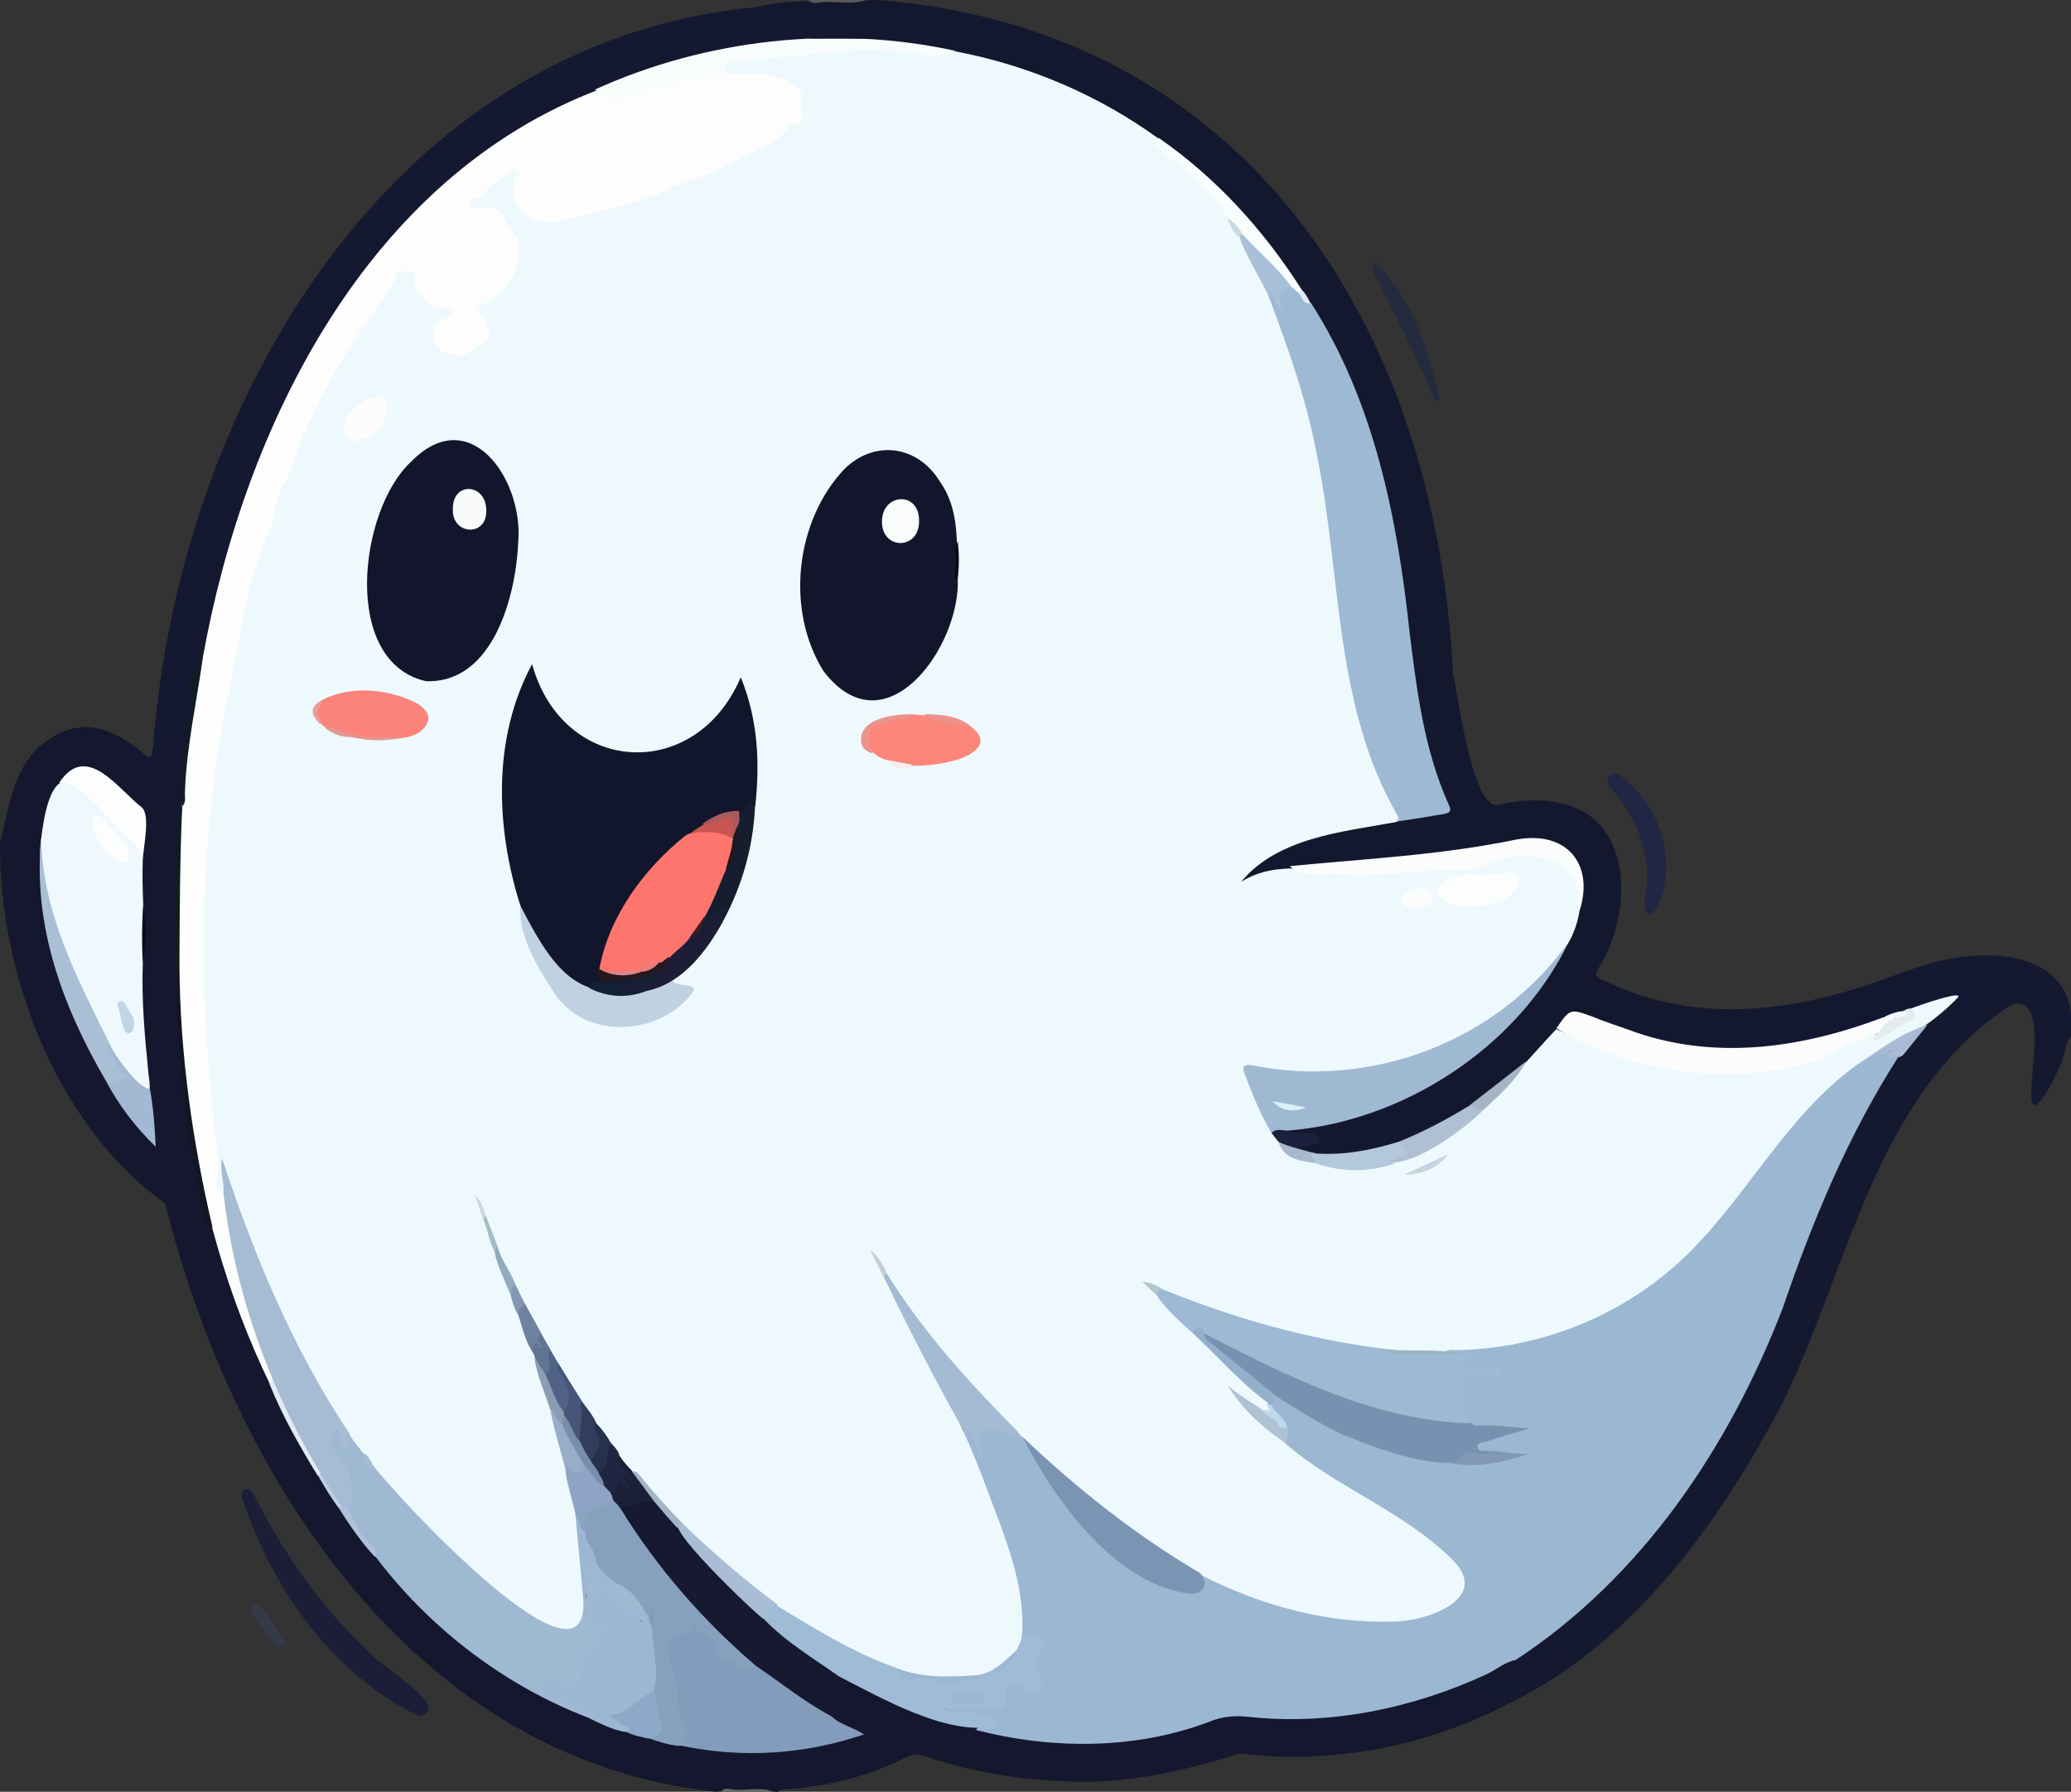 <?xml version="1.0" encoding="utf-8"?>
<!-- Generator: Adobe Illustrator 27.9.0, SVG Export Plug-In . SVG Version: 6.00 Build 0)  -->
<svg version="1.1" baseProfile="tiny" id="Layer_1" xmlns="http://www.w3.org/2000/svg" xmlns:xlink="http://www.w3.org/1999/xlink"
	 x="0px" y="0px" viewBox="0 0 899.1 777.8" overflow="visible" xml:space="preserve">
<rect x="0" y="0" width="899.1" height="777.8" fill="#333333" stroke="none"/>
<g>
	<path fill="#14172E" d="M310.9,777.8C179.2,764,101.1,640.1,71.7,522.4C24.7,489-0.6,422.3,0,365.9c4.2-16.6,6-35.8,22.2-45.5
		c16.2-10.8,31.7-1.4,44.5,10.6c-2.3-9.1,5.9-3.4,6.2-10.7c0.1-3.9,4.8-3.2,4.2,0.4c-0.2,2.6,0.4,4.5,3.2,5.1
		c-0.8,34.9-4.3,69.7-2.9,104.7c1.3,30.3,5.4,60.5,10.8,90.5c2,9.4,8.7,17,9.9,26.8c14.1,45.8,35.1,90.3,65.6,127.5
		c47.9,60.5,130.4,100.5,207.4,77.5c-3.6-3-8-3.4-10.3-6.8c-1.1-4,6.4-7.3-1.9-11.3c-3.4-1.6-2.2-5.9,1.8-4.2c5.6,1.3,0-3,3.8-3.2
		c47.9,24.6,104.3,37.9,156.7,19.9c8.1-2.8,15.7-3.8,24.3-3.1c29.3,2.2,57.8-1.9,85.2-12.7c2.2-1,10.8-4.9,8.8,0.2
		c-0.8,1.1-2.6,0.3-3.3,1.7c6.4-1.7,14.3,2.2,15.8,7.7c-34.9,17.7-75.1,24.9-113.9,20.2c-26.6,8.4-53.4,14.2-81.6,11.7
		c-19-1-37.5-4.6-55.5-10.7c-2.5-0.9-4.7-0.8-7.2,0.4c-16.7,8.7-34.7,12.9-53.4,14.2c-0.9,0.1-2.1-0.3-2.5,1.1
		C328.9,777,320,777,310.9,777.8z"/>
	<path fill="#14182E" d="M328,3.1c17.4-4.2,35.2-2,53-3.1C540.5,12.6,623,141.1,630.8,291.9c1.9,9,8.7,61.2,19.9,57.4
		c8.5-1.9,17.2-2.7,25.7-0.9c33.2,6,32.6,48.4,17.5,72c-1.4,2.4-1.4,3.5,1.4,4.7c43.2,21.6,88.9,13.4,132.2-3.6
		c0.2,0.2,0.4,0.3,0.6,0.5c3.3,11.9-11.7,2.5-25.8,13c-4.3,2.7-9.7,3.2-14.8,4c-1.4,0.2-2.8-0.3-2.5,2.4c0.2,2.8-2.6,2.7-4.5,2.4
		c-14.4-1.8-28.9-0.1-43.3-0.1c-6.3,0.8-12.6,3-19.1,0.8c-3.8-1.3-7.6-2.9-9.2,2.9c-6.8,1.1-13.8-3.8-20.3-5.6
		c-6.3-2.2-6.2-2.3-10.1,2.9c-22.8,28.4-76.9,68.5-114.6,54.5c0.7-4.7,5.1-2.7,7.6-4.3c-3.3-4.3-10.3,0.9-12.8-4
		c49.3-7.5,98.8-35.8,121.4-82.3c6.5-13,11.4-37.2-7.2-42.3c-22.9-3.2-45.6,6.9-68.6,7.4c-20.4,2.5-42.2-0.3-61.2,8.8
		c-3.9,2.5-6.4-1.4-2.9-4.2c17.7-15.8,43-19.4,65.7-23c4.6-1.8,24.8-0.3,20.6-8c-10.9-25.7-13.6-53.1-16.9-80.3
		C600,136.6,514.1,25.7,377.7,18c-8.8-1-17.7-1-26.5,0c-3.3,0-10.5,1.9-11-1.7c0.1-1.4,2.1-1.2,3.4-1.6c4-1.2,8.1-1.5,12.3-1.1
		c6.1,0.5,12-2.3,18.2-1c7.4,2.5,15.4-2.5,22.3,2.2c5.5,3.5,12.5,1.2,18.6,1.4c1.5,0.6,5.6-0.9,3.2-2.6c-1.5-0.6-3.2-2.2-4.6-0.9
		c-4.6,4.4-9.5,2.7-14.4,1c-4.6-1.6-4.7-2.8-0.1-7c-5.8,4.1-24.2,3.4-31.7,2.5c-1.6-0.3-3.8-0.2-3.5-2.5c1-3.3,8.2-1.1,11.1-1.7
		c-7.1-0.5-14.2-0.5-21.2-0.1C345.4,5.7,334.5,10.6,328,3.1z"/>
	<path fill="#15192F" d="M651.9,741c-2.7-2.9-4.9-6.4-10-5.3c-2.7,0.6-3.9-4.3-7.8-1.3c1.7-3.1,5.3-2,5.6-5c1.7-3.1,5.6-3.7,8.8-3.2
		c5.5,2,5.7-2.9,8.6-6.2c62.1-41.5,101.8-107.4,124.8-177.5c12.3-35.5,28.6-70.6,54.4-98.3c4.2-3,7.7-10.3,13-10.6
		c3.7,4.4,3.7,4.4,8.6,0.1c3.2-2.5,4.2-3.9,1.7-7.8c-3.1-7.8,9.7-4.8,14-5.3c0-1.6-1.7-1.6-2.1-1.4c-3.9,1.6-8.2-0.3-12,1.3
		c-0.9,0.4-2,0.7-2.9,0.4c-9.8-4.1-19.8,5.8-28.8,0.7c26.8-11.1,76-13.2,71.2,28.2c-2.4,3.6-2.6,7.9-4.2,11.8
		c-0.8,2.5-12.1,26.6-12.9,14.9c-1.1-9,7.7-46-9.1-40.1c-58.8,38.8-69.8,113.3-98.9,172.5C745.9,662.3,707.8,715.1,651.9,741z"/>
	<path fill="#5A5A5A" d="M375.9,0c-6,2.2-12.3,0.5-18.5,0.9c-2.1,0.1-4.6,1.2-6.5-0.9C359.3,0,367.6,0,375.9,0z"/>
	<path fill="#676767" d="M312.9,777.8c1.7-2.2,4.1-1.1,6-0.9c5.7,0.4,11.4-1.3,17,0.9C328.3,777.8,320.6,777.8,312.9,777.8z"/>
	<path fill="#212644" d="M713.9,390.5c4-17.6-2.8-35.6-14.9-48.7c-3.3-4,1.3-8.2,5-4.7C741,367.2,713.4,414.1,713.9,390.5z"/>
	<path fill="#252B3F" d="M597.2,114.2c12.9,11.2,21.8,33.5,25.7,50.4c-0.3,2.5,3.7,8.2,1.1,9.2c-1.5,0.5-1.7-1.5-2-2.3
		c-7.6-17.8-16.6-34.9-25.2-52.2C595.9,117.5,595.6,115.8,597.2,114.2z"/>
	<path fill="#141830" d="M328,3.1c15.4,7,18.6-1.4,28.8,0.8c6.7-2.5,13.6,1.9,20.3-0.5c1-0.3,2.2-0.6,2.5,0.7
		c1,3.6-12.1,1.1-14.9,2.6c12.9,3,25.7,1.3,38.8-0.9c0,4.3-6.9,0.3-6.7,4.9c0.1,2.1,4.4,3,6.6,2.9c3-0.1,7.4,3.2,9.2-3.3
		c0.7-2.4,4.3,3,7.4,1.8c0.1,1.3,2.1,2.4,0.9,3.8c-0.7,0.9-2,1.9-2.9,1.8c-7-0.9-14.6,2.4-20.9-1.2c-3.6-2-6.9-3.1-10.4-2.4
		c-6.7,1.5-13.1-0.6-19.6-0.9c-3.2-0.1-5.9,2.5-9.4,1.8c-5.6-1.2-11.1,0.4-17.8,1.6c2,0.3,2.8,0.4,3.5,0.5
		C251.4,29.3,176.5,75.4,132,159.5c-20.7,37.1-32.6,77.1-40.9,118.4c-0.5,2.5,0.4,5.9-3.1,7.2c-0.3-0.2-0.4-1.3-0.7-0.6
		c0.7,5.6-4.5,9.8-3.7,15.1c1.4,5.5,0.6,11-1.2,16.2c-1.2,3.4,1.3,7.5-2.4,10.2c-6.1,0.4-3-4.9-4.5-7.3c-2,0.1-1.5,1.6-1.4,2.6
		c0.2,3.1-0.4,4.7-4.2,4.9c-5.6,0.3-1.3,4.5-2.2,7.2c-2-3.2-6.2-3.9-7.5-7.6c5.5,3.9,5.5,3.9,6.3-2.3C77.9,176.3,168.5,18.5,328,3.1
		z"/>
	<path fill="#1C1E37" d="M181.8,745c-36.7-18.2-61.6-52.3-75.3-90.7c-0.8-2.5-3-6.6-0.2-7.7c2.9-1.1,4.3,3.1,5.6,5.6
		c12.5,23.8,27.8,45.6,47.4,64.1C162.6,721.5,198,742,181.8,745z"/>
	<path fill="#343A49" d="M110.5,695.9c6.3,2.5,8,10.5,12.2,15.5c3.4,4.2-3.3,3.8-4.9,1.1C116.1,709.8,105.4,697.5,110.5,695.9z"/>
	<path fill="#9CB7D2" d="M645.8,726.6c-32.5,15.1-68.8,22.6-104.5,18.6c-5.5-0.5-10.6-0.1-16,2.1c-32.3,12.3-68.4,12.2-101.6,3.7
		c1.4-2.5,4.3-2,6.7-3.1c-5.7-3.3-11.6-2.8-17.6-3.3c-11.2-5.5,13.5-4,16-4.1c5.9-0.1,6-0.2,6.8-6c0.5-5.9,5.6-5.8,9.4-2.6
		c3.2,2.7,7.9-1.8,5-4.9c-3-3.5-2.6-6.7,0-10.3c2.2-3.1,1.4-4.6-2.5-5.4c-3.2,0.1-5.3-2.1-4.9-5.4c0.2-18.1-6.4-34.5-12.3-51.1
		c-3.3-11-9.4-21.1-12.5-32c1.6-8.8,8,6.5,8.1,9.4c-0.3-3.9-3.8-7.7,0.4-11.5c1.7-1.6,2.9-2.2,5.1-1.5c3.5,1,6.8,2.7,10.6,2.2
		c1.3,0.2,2.1,1.1,2.8,2.2c9.8,19.4,22.5,36.6,38.9,50.9c9.7,7.8,21.6,17.8,34.8,15.9c5.2-1.1,1-5.4,2.5-7.7
		c26.5,10,52.5,22.2,81.9,20c54.5-5.1,26.9-29.9-3.4-46.7c-13.8-9-29.1-16.7-41.3-27.7c-1.9-2.5,0.7-5.3-0.6-7.9
		c-0.9-4.1-5.5-5.8-6.3-10c0.5-2-1.2-5.6,3.3-5c30.5,20.9,70.1,35.8,107,26.3c-26.8,3-29.2-7.4-0.9-11c-2.2,0.2-25.7,1.1-21.7-3.2
		c-3.5-1-4.6-3.5-4.6-6.8c-0.2-12.5-0.8-14.8,12.3-14.1c0.5,0,1,0,1.7-0.8c-4.4-1.5-11.9,2.1-13.4-3.6c-0.1-4.5,6.3-3.3,9.2-3.7
		c-5.4,0-11.4,0.7-16.8-0.8c-1.4-3.5,1.7-2.8,3.1-2.8c56,0.9,102.9-34.1,132.8-79.3c12.9-15.3,36.6-49.5,57.4-49.3
		c-1,3.4,2.5,1.5,3.2,2.9c-21.7,33.9-37,70.8-50,108.8c-23.5,60.7-61.2,116.8-116.2,152.8C653.9,722.9,650.6,726.3,645.8,726.6z"/>
	<path fill="#FDFDFD" d="M88.1,285.2c18.1-100.7,71.6-208.4,172.1-246.4c6.3,5.1,12.2,1.7,18.1-0.7c5.5-2.2,11.5-3.3,17.2-4.5
		c16.2-3.4,35.7-6.5,50.5,2.4c4.9,2.8,2.9,9.6,3.2,14.3c-0.1,2.6-1.1,4.5-3.8,5.1c-13,10-27.5,17.1-42.8,23
		c-14.4,5.9-28.5,13-44.1,15c-16.8,5.8-39.7,8.3-36.6-16.9c-5.8,2.7-9.6,7.7-14.4,11.6c5.4,1.6,13.3,0.3,14.1,8.1
		c0.1,0.8,0.4,1.7,1,2.3c9.4,10.6,2.2,27.7-9.4,33.2c-9,3,5.4,12.2-2.1,18.1c-11.9,13.6-36.6-0.9-17.5-13.8c-7.7-2.1-14-5.6-15-14.6
		c-0.1-1.1-0.6-1.9-1.8-1.9c-1.4,0-2.6,0.6-3.3,1.9c-13.7,21.9-30,42.6-39.5,66.8c-16,35.1-26,73-32.7,110.9
		c-12.3,65.5-15.7,133.1-5.4,199.1c1.8,6.5-1.8,13.5,1.9,19.5c5.7,26.6,9.9,53.6,20.6,79c0.5,1.5,1.1,4.1-1.2,4.2
		C79.6,523.2,71.5,435,79.1,349.9l-0.1,0.1c0.6-9.5,0.6-19.1,2.5-28.5C84.3,309.6,83.1,296.4,88.1,285.2z"/>
	<path fill="#A0B9D2" d="M255.8,745.8c-44.2-16.8-82.4-49.6-106.2-90.1c-0.5-0.7-0.3-1.6,0.1-2.4c5.1-7.9-0.6-17.5-6-23.6
		c-4.4-5.9,3.8-16.9,6.2-4.7c0.4-1,0.4-2.1,1.5-2.6c3.6,1.5,4.9,5,6.8,7.9c0.3,2.6,0,5.6,4.1,5.1c24.4,25.3,46.9,54.1,79.7,69.2
		c14.7,4.9,6.3-10.5,11.4-14.3c2.3,3.2,0,8.4,1.2,10.1c-0.4-2.2-0.3-5.1,0-7.4c0.3-1.8-2.1-4.1,1.1-5.4c0.8-0.3-0.5-0.8-0.8-1.3
		c-0.8-1.1-1.2-2.4-1.3-3.7c-0.1-1.9-1.7-5,1.4-5.3c3.2-0.3,1.2,3.8,2.5,5.6c0.7,1,1.9,1.3,3.1,3.1c-1.1-2-2.6-2.1-3.1-3.2
		c-0.6-2-1.1-3.9,0.8-5.5c7.4,7.5,19.2,11.5,22.4,22.2c0.1,2.8,0.8,6.4-3.8,2.9c-3.4-0.6-7.4,0.4-8.8-3.9
		c-3.9-9.6-10.1-4.9-10.4,3.7c2.9-1.7,8.6,2,6.5,4.7c-3.8,1.5-2.6,4.9-3.4,7.5c-3.4,6.5-6.1,0.6-8.2,14.3
		c-1.4,10.6-11.6-1.4-13.9,3.5c-0.7,2.3,3.5,3.6,5.6,3.8c5.4,0.5,8.5,6,13.9,6C260.9,743.1,258.3,747.7,255.8,745.8z"/>
	<path fill="#EFF9FD" d="M17.9,363.8c0.9-6.8,3.6-29.8,14.2-23.7c8.5,5.7,15.8,12.7,22.1,20.6c6.4,3.6,8,9.4,7.7,16.2
		c-0.3,13.7,1.5,27.3,0.1,41c-0.6,15.9,0.8,31.7,2.4,47.5c0.1,2.4,2.3,11.9-2.3,7.6C41.9,457.3,13.6,389.3,17.9,363.8z"/>
	<path fill="#849CBB" d="M360.9,745c3.8,3.7,9.3,4.7,14.2,7.9c-25.6,8.7-52.3,10.4-78.5,5.1c-0.1-0.5,1.1-0.5,0.6-0.9
		c-0.8-0.6-1.6-1.2-1.7-2.3c-0.8-12.7-3.8-24.9-7.1-37.1c-1.2-4.5,0.3-8.3,4.8-9.3c4.1-1,8.3-3.8,12.8-0.5c2.6,1.9,5.4,3.3,5.8,6.9
		c0.1,0.8,0.1,2.2,0.7,2.3c5.5,0.7,8.9,7.2,15.2,5.3c1.8-0.1,3.2,0.8,4.5,1.9C341,732.2,352.4,737,360.9,745z"/>
	<path fill="#161930" d="M360.9,745c-11.7-6.2-22-14.6-32.9-22c-7.2,0.7-67.4-66.8-57.2-70.4c16.7-3.1,13-2.2,23.8,10
		c19.1,23.4,40.7,45,66.3,61.4c1.4,1,3.4,1.5,3.4,3.8c-1.6,2.5,2.1,1.7,1.9,3.8c-2.7,2-5.6-0.5-8.5-0.1c0.4,1.6,1.9,2.2,2.7,3.4
		c1.1,1.5,5.5-0.7,3.9,4.1C363.5,741.3,362.9,743.4,360.9,745z"/>
	<path fill="#87A0BE" d="M269.5,655c15.7,25.5,35.7,48.5,58.4,67.9c-5.9,5.4-8.2-4.1-13.5-3.2c-3.3,0.9-4.5-1.9-4.1-4
		c0.8-4-2.2-4.6-4.2-6.4c-1.2-1-4.1,0.9-3.9-2.4c0-0.3-1-0.5-1.1,0.1c-2.1,5.1-13.9-2.8-10.8,11.7c1.1,5.9,3.9,11.5,3.9,17.7
		c0,4.8,0.9,9.7,3.7,13.9c0.7,1.1,0.6,2-0.1,2.7c-2.8,2.5-0.5,3.4,2,4.5c-6,1.2-11.4-0.7-17-2.5c7-5.5-0.7-14.3-0.1-21.7
		c2.8-11.7-2.8-23.4,0.5-34.9c-0.7,0.9-0.5,2.3-1,3.4c-2,0.7-1.4-1.5-2.2-2c-3-5.6-6.6-10.2-12.9-12.8c-6.9-4.4-11.9-13.7-14.3-21.6
		c-1.1-11,4.8-11.1,13.1-14.8C268.8,650.6,269.1,652.8,269.5,655z"/>
	<path fill="#9FBBD5" d="M364.2,727.7c-11.1-7.9-23-14.9-32.5-24.8c0.9-12,11.8-4.6,17.1-0.3c11.6,7.3,23.7,13.6,36.6,18.3
		c8.6,5.6,5.4,7,17.4,6.6c1.6,0.1,3.3-0.1,4.9,0.5c2,0.3,1.4,2.9-0.7,2.1c0.5,0.5,1.3,0.6,1.7,0.4c1.9-2.4,19.1-1.8,16-4
		c1.1-2.4,3.3-2.5,5.4-2.6c13.3,0.1,7.7-14.9,15.6-14.1c6.9-1.2,9.6,4,4.4,9c-5.3,5.2,7.2,8.8,0.8,14.2c-5.3,5.6-7.5-4-12.7-1.9
		c-2,0.6-1.3,2.4-1.4,3.8c-0.3,6.8-0.3,6.9-7.2,6.9c-6.3,0-12.5,0-20,0c4.3,2.9,8.1,1.5,11.3,1.7c3.9,0.3,7,2.9,10.9,2.5
		c2.4,0.6,0.8,3.4-1,3.6C410,752.9,382.8,737.2,364.2,727.7z"/>
	<path fill="#9CB7D2" d="M279.9,699.8c1.9,1.6,3.5,3.4,3,6c0.4,9.4,3.4,18.5,1,28c-4.4,5.4-10.2,8.8-16.4,11.8
		c1.5,1.8,9.9,3.9,4.4,6.3c-5.8-0.8-10.9-3.6-16.1-6c1.3-0.2,2.7-0.4,2.7-2.5c-4.7,1.4-6.8-3.1-10.3-4.2c-3.2-1.9-13.5-2.8-11.8-7.8
		c0.9-2.3,3.3-1.7,5.3-1.2c9.7,2.5,9.9,2.5,11.1-7.3c0.1-7.8,6.1-2.8,7.2-9.5c0.6-2.2-2.6-6.8,3.4-6.3c1.6-1.9-2.7-5.1-4.9-3.8
		c-0.8,0.4-0.9,1.8-2.3,1.7c0.6-7.5-0.1-8.4,5.7-13.4c1.9,2.5,6.7,1.3,7,5.9c0.2,3.7,2.7,4.8,5.9,3.8c2.4-0.8,4.6-2.2,3.3,2.6
		C280.5,702.5,279.7,701,279.9,699.8z"/>
	<path fill="#A8BFD5" d="M17.9,363.8c0.5,32.8,16,61.6,30.1,90.1c-0.2,4.5,3.8,6.8,5.5,10.3c0.7,1.5,3.9,2,2.4,4.4
		c-2.1,2.8-8.2,3.4-10.1,0.3C27.1,436.8,14.1,401.5,17.9,363.8z"/>
	<path fill="#FCFDFD" d="M61.9,376.9c-2.4-4.5,0.8-8.5-5.6-12.6c-8.5-6.5-19-24.4-30.6-24.5c11.9-18,25.5,2.7,36.1,10.9
		C65.7,355.3,61.4,370.2,61.9,376.9z"/>
	<path fill="#A3B8D2" d="M45.8,468.9c3.6,3.8,6.4-1.2,10.2-1.3c-4.7-1.8-5.2-6.5-7.8-9.9c-0.9-1.2-2-2.4-0.3-3.8
		c2.3,4.8,12.3,18.7,17.2,18.8c1.5,8.3,2.1,16.5,2.5,25.1C58.8,489.3,51.5,479.7,45.8,468.9z"/>
	<path fill="#8EA9C7" d="M271.9,751.8c1-0.6,2.2-1,0.2-2.1c-2.7-1.4-5.1-3.3-8.1-5.2c9.2-0.2,13-7.6,20-10.7c1,4.9,1.8,9.9,3.1,14.7
		c1.1,4.2-2.2,4.8-4.3,6.4C279,754.2,275.3,753.5,271.9,751.8z"/>
	<path fill="#111621" d="M77.9,418.9c0.2,38.2,5.6,76.4,14.3,113.6c-3.6,5.6-7.9-31.6-9.2-34.7c-3.3-19.8-5-39.9-6-60
		C76.8,434.8,75.1,419,77.9,418.9z"/>
	<path fill="#131B25" d="M88.1,285.2c-2.7,19.5-7.1,38.6-7.8,58.4c-0.2,2.2,0.7,4.6-1.2,6.5c-0.2-8.1-0.9-16.1,0.9-24.1
		c-0.1-9.1,5.2-17.9,2-27.2c-1.3-3.9,3.1-5.4,3.2-8.9c0-2.9,2.6-5.7,0.7-9C88.1,281.9,87.9,283.6,88.1,285.2z"/>
	<path fill="#111B20" d="M77.9,418.9c-2,6.2-0.4,12.7-0.9,19c-1.6-1.5-1-3.4-1-5.2c0-17.8-0.3-35.6,0.1-53.4c0.9-9.6,0-20.3,3-29.3
		C78.1,372.9,78,395.9,77.9,418.9z"/>
	<path fill="#E0EBF4" d="M117,600.8c0.8-0.5,0.9-1.2,1-2.1c1.7-0.2,2.3,1.2,2.8,2.3c5.4,12.5,11.5,24.6,18.2,36.4
		c0.6,1.1,0.8,3.4-1,3.3C130.2,628,122.7,614.9,117,600.8z"/>
	<path fill="#AFC1D9" d="M150,653.8c4.1,5.1,5,12.2,10.8,16.4c1,0.7,3.6,3.1,2,5.7c-6-6.5-11-13.7-15.6-21.1
		C147.4,653.4,149,652.7,150,653.8z"/>
	<path fill="#BFD0E6" d="M148.1,653.8c-0.3,0.3-0.6,0.7-0.9,1c-3.4-4.4-6.2-9.2-9-14c0.3-0.3,0.6-0.7,0.9-1
		C144.5,642.9,147,647.9,148.1,653.8z"/>
	<path fill="#161930" d="M368,744.2c2.9,0.4,3.5-4.1,6.7-2.9C381.6,741.2,373.9,748.9,368,744.2z"/>
	<path fill="#070D1D" d="M62,417.9c-0.5-8.3-0.4-16.6,0.1-25C63.6,401.2,63.7,409.6,62,417.9z"/>
	<path fill="#EEF9FD" d="M388,723.6c-20.5-7.3-38.5-19.4-57-30.3c-23.3-17.7-44-39.2-63-60.7c-23.9-34.5-47.2-70.7-60.1-110.8
		c13.3,38.7,30.5,76.6,38.9,117c0.9,6.8,3.9,13.1,4.4,19.9c0.5,10.6,3.7,21.9,1.7,32.2c7.1,54.1-82.7-43.3-91-54.9
		c-31-37.1-52.6-84.3-65-131.3c-0.6,4.2,3,8.8,0,13.3c-3.7-1.6-3-5.8-2.5-7.7c2.1-7.9-1-15.2-1.8-22.7c-0.7-6.6-0.6-13.2-1.5-19.8
		c-5.4-54-2.8-108.9,7-162.1c6.1-25.6,8.2-52.4,19.3-76.5c1.5-2.5,1.6-6,2.1-8.9c1.3-7,5.7-12.5,7.6-19.1
		c5.6-16.4,13.6-32.1,22.6-46.8c6.7-11.5,15.3-22.3,22.2-33.4c0.1-5,4.1-2.8,6.4-3.1c3-0.4,1.5,2.3,1.6,3.6
		c0.3,5.5,7,12.3,12.5,12.5c1.6,0,3.3-0.4,5.2,0.7c-0.8,1.8-2.2,2.7-3.9,3.3c-9.4,2.6-6.4,14.6,1.9,15.8c6.3,2.2,10.7-2.7,15.4-5.6
		c3.9-3.6-1.8-11.7-4.6-15.2c12.9-3.4,20.7-15.8,18.6-28.8c-0.8-2.7-4-4-4.8-6.7c-2-5.8-3.9-7.4-10.2-7.4c-2-0.3-5.6,1-5.9-1.9
		c-0.1-1.5,0.9-2.2,2.2-2c2.5,0.3,3.2-1.3,4.4-3c2.9-3.9,7.9-5.4,11-9.2c1.3-1.5,3.6,0.5,2.6,2.2c-4.9,10.8,2.6,20.5,14.8,20
		c3.7-0.1,7.1-0.6,10.7-1.7c14.3-4.4,29.2-6.1,42.4-13.4c9.2-3.3,18.6-6.4,26.9-11.3c8.5-4.3,18-7.2,24-15.4
		c8.9-0.5,3.5-7.2,4.6-10.9c1.3-4.1-1.8-5.6-5.1-7.7c-8.2-5-17.1-3.2-25.8-3.6c-13.4-9.8,30-7.3,34.5-10c11.7-1.8,23.2-1,34.8-1.5
		c9.6-0.4,19.1,3.8,28.7,1.6c31.7,6,62,18.9,88.1,37.8c-0.7,3.3,1.7,4.8,3.8,6.4c8,6.1,14.9,13.4,22.1,20.5
		c9.2,13.1,16.4,28,23.2,42.6c34,70,19.4,152.9,54.5,222c1,1.7,3.4,4.1-0.7,5.3c-23.1,4.2-51.1,6.7-67,25.9
		c15.9-9.9,33.3-4.1,50.6-4.3c14.2-0.9,28.5-2.1,42.8-2.1c17.1-1.6,26.5-10.2,44.7-3.1c13.3,5.6,10.1,25.6,4.1,35.8
		c-20.3,32.9-57.1,52.7-95.3,56.5c-42.7,5.5-54.4-18-33.2,25.3c5.5,9,8.8,11.9,19.1,13.4c11.1,3.2,22.1,3.1,33.2,0.1
		c30.7-8.9,49.9-35.5,70.8-57.6c34.2,14.5,72,24.8,108.9,13.6c10-3.2,18.5-10.2,29-12.1c1.3-0.3,1.2,2.5,3,1.2
		c4.4-3.9,13.4-5.1,13-12.3c2.6-1.8,20.3-8.7,21.1-4.6c0.2,1.1-0.7,1.7-1.9,1.7c-10.3,10.4-22.8,17.8-36.1,23.7
		c-33.7,20.7-51.2,57.4-78.3,84.8c-27,27.3-64.4,42.9-102.9,43.3c-4.7-0.9-6.6,3.9-11.4,2.1c-41.7-2.3-83.7-12.1-121.3-30.4
		c16.2,18.1,34.5,34,51.9,51c5,11.8-12.2-1.2-14.5-3.4c5.4,8.7,15.6,13.6,22.6,21.8c22.4,19,50.9,29,71.9,49.9
		c17,16.9-11.3,26.7-25.2,26.8c-63.7,2-121.6-36.8-163.4-82c-6.3-1.8-9.2-7.3-13.1-11.7c-18.9-20.3-37.3-41.3-50-66.2
		c17.4,33.6,36.5,66.5,49.5,102.2c7.6,20.5,16.9,41.5,15.3,63.8C439.5,731.3,403.9,732.6,388,723.6z"/>
	<path fill="#9EB9D4" d="M605.9,356.7c1.2-0.9,1.6-1.5,0.6-3.1c-27.3-47.2-24.1-103.7-34.7-155.7c-4.4-23.7-12.4-46.4-20.9-68.9
		c-0.5-1.1-0.9-2.9,0.3-3c2.5-0.1,2.5,2.4,3.1,4c0.1-5.1,6.6-8.4,10-3.8c1.8,1.6,2.4,4.4,4.9,5.4c27.3,42.5,37.4,93,42.7,142.4
		c3.2,25.8,6.3,51.6,17.2,75.6c1.4,3-0.4,3.4-2.5,3.8C619.7,354.6,612.8,355.7,605.9,356.7z"/>
	<path fill="#A0B9D3" d="M552,491.8c-4.8-8-8.2-16.6-11.5-25.2c-1.1-2.8-1.5-4.9,3.4-4.1C595.7,472.8,650,452.1,681,409
		c-22.1,45.6-71.8,78-122.2,81.8C556.8,492.7,554.4,492.2,552,491.8z"/>
	<path fill="#131731" d="M848.8,434.1c7.6-5.9-17.7,3-19.1,3.7c-3.3,3.3-8.7,2.8-12.6,5.2c-33.9,13.6-71.7,18.2-106.9,6.8
		c-1.5-0.5-3.3-0.8-3.6-2.9c0.6-0.4,2.7,0,1.8-0.8c-3.3-2.7-0.6-2.9,1.2-3.7c1.9-0.8,4.4-1.3,5.8-0.3c3.8,2.7,8.2,0.8,12,2.4
		c0.5,0.2,1.4,0.2,1.9-0.1c5.2-3.5,11-1.2,16.4-1.9c11.4-0.5,22.9-1.8,34.2,0.1c1.3,0.4,3.5,0.9,4.1-0.5c1.1-2.3-2.2-1.8-3.1-4
		c18.8,0.8,24.2-10.4,38.8-10.4c3.8,0.2,8.8,0.9,8.1-5.8c7.9,0.3,15.3-2.5,22.9-3.4c0.8-0.1,1.2-1.3,2.2,0.2c1.5,2.1,3.9,1,6,0.8
		c0.4,0,0.9-0.7,1.3-0.7c3.7,0.9,13.6-3.7,14.4,1.9c0.3,2.1-1.2,1.1-1.8,1.1c-3.1,0.8-12.2-1.8-13,1.9c-0.5,2.9,2.8,3.1,4.7,4.2
		c2.8,1.5,2.3,3.5-0.3,4c-5.6-0.4-13.2,15.1-14.2,4.3C850.1,435.4,849.3,434.8,848.8,434.1z"/>
	<path fill="#FCFCFD" d="M706.7,446.9c36.7,13.8,74.9,8.3,110.7-5.2c1.9,0.2,3.5-2.4,5.6-0.6c-1.9,3.5-4.8,5.8-8.2,7.7
		c-3.3-0.7-5.4,2-8,3.3c-7.6,1.6-13.4,7.1-20.7,9.2c-36.4,10.1-78.1,4.2-110.4-14.9c5.9-8.6,5.9-8.6,15.6-5.1
		C696.4,443.4,701.6,445.1,706.7,446.9z"/>
	<path fill="#F8FCFC" d="M414.9,22.1c-6.1,2.9-12.3,1.9-18.7,0.9c-13.1-2.1-26.4-1.4-39.6-0.2c-12.4,2.1-25.5,2.4-38.1,4.2
		c-4.2,0.4-4.4,2.3-1.5,5c-17.4,0.8-34,6.8-50.6,11.6c-3.6,0.6-4.9-4.5-8.4-4.6C306.5,16.9,362.8,10.7,414.9,22.1z"/>
	<path fill="#FBFCFC" d="M685.9,394.9c-3.5-6,3-11.2-7.8-19.6c-10.4-4.9-23.1-5.1-33.4,0.5c-4,2.2-8.7,1.9-13,1.9
		c-16.8-0.2-33.5,3.2-50.1,1.8c-7.1-0.6-15.2,2.1-21.7-3.5c32.8-3.2,65.7-4.8,98.1-11.5C680.3,360.3,692,375.2,685.9,394.9z"/>
	<path fill="#F7FCFC" d="M563.8,127.1c-13.9-11.2-25.6-25-35.7-39.5c-7.8-7.7-15.6-15.3-24.1-22.2c-1.5-1.2-5.2-2.9-0.9-5.5
		c25.2,17.5,45.5,40,62,65.8C565.3,126.8,564.8,127.2,563.8,127.1z"/>
	<path fill="#AEC0D2" d="M645,480.9c-9,9-29.7,24.7-42,23.7c0.3-4.8,9.4,0,3.8-8.8c10.9-4.3,21.2-9.8,31.2-15.9
		C640.4,479.6,642.9,479.1,645,480.9z"/>
	<path fill="#B3C7DD" d="M606.7,495.8c2.9,0.1,1.7,4.9,5.2,4.7c-2.8,1.2-5.6,2.4-8.4,3.6c0.7,1,1.6,0.7,2.4,0.8
		c-11.7,4.2-23.4,4-35.1,0c-0.8-1.2-3.1-1.6-2.2-3.7c0.5-1.1,1.5-0.9,2.5-0.5C583.3,501.6,595.1,499.3,606.7,495.8z"/>
	<path fill="#131731" d="M715.6,437.1c-2.5,1.3-4.7,0.3-6.7,0.8c-2.1,0.6-6-1.8-5.7,3.2c0,0.2-1.3,0.8-1.6,0.6
		c-3.1-2-7.3-0.6-10.3-3.2c2.5-2,6.6,0.9,8.3-1.9c0.4-2.1-1.9-1.7-3.1-2.5c-1.4-0.6-3.6,0-3.6-2.6c0-0.8-0.1-2.1,0.8-2
		c1.9,0.3,4.8-0.8,5.6,1.1C702.9,438.1,710.3,433.6,715.6,437.1z"/>
	<path fill="#1B203C" d="M552,491.8c2.1-2.1,4.6-1.1,6.9-1c3.9,3.5,12.5-2.3,13.8,3.9c0.1,2.4-1.8,1.9-3.2,2.1
		c-2,0.3-3.9,0.7-5.5,1.9C558.3,501,554.9,495.5,552,491.8z"/>
	<path fill="#A6B4C4" d="M645,480.9c-0.2-0.1-0.4-0.2-0.4-0.2c-2.5,1.6-4.5,0.1-6.6-0.9c8.3-6.4,16.5-12.8,24.8-19.3
		C658.3,468.7,651.6,474.8,645,480.9z"/>
	<path fill="#A7B9CF" d="M555,495.7c5.2,2.3,10.7,3.5,16.2,5c-4.9,1,0.9,2.9-0.3,4.2C564.4,503.8,557.6,503.4,555,495.7z"/>
	<path fill="#131731" d="M719.5,437.9c2.9,0.6,10.6-1.4,11.9,1.2c-2.3,4.7-8.4,0.9-11.9,0.4C719.5,439,719.5,438.4,719.5,437.9z"/>
	<path fill="#141830" d="M377.9,16.8c-9,0-18,0-26.9,0C359.9,15.5,368.9,15.5,377.9,16.8z"/>
	<path fill="#E0EBF5" d="M563.8,127.1c0.4-0.5,0.8-0.9,1.2-1.4c1.9,1.7,2.9,3.9,4,6C565.6,132.2,565.3,128.9,563.8,127.1z"/>
	<path fill="#A9BBD4" d="M812.7,457.8c7.6-5.2,15.2-10.2,24.1-12.9c-3.4,4.2-6.7,8.3-10.1,12.5c-1.7,2.4-4.6,1.4-7.3,2.1
		c0.4-0.9,0.7-1.8,1.5-3.7C818.1,458.5,815.3,457.2,812.7,457.8z"/>
	<path fill="#14172E" d="M665.6,717.9c6.8,9.4,4.6-1.2,9.7-1.3c0.8,0.2,1.3,1.2,1,2c-0.5,1.5,1.4,3.7-0.8,4.6c-3,1.2-5.3,4.4-9,3.2
		c-0.6,1.8,2.4,1,1.5,2.6c-0.5,0.9-1.6,0.8-2.2,0.1c-2.3-2.5-3.3,1.2-5.4,0.9c-1.5-3.6,0.2-5.1,4.2-5c-1.7-1.9-3.7-0.4-5.1-1.8
		C661.2,721.2,665.4,722.1,665.6,717.9z"/>
	<path fill="#14172E" d="M645.8,726.6c4-2,7.5-5,12-6C654.4,727.4,653.2,730,645.8,726.6z"/>
	<path fill="#9EB9D3" d="M505,559.8c45,18.3,93.1,29.3,141.7,28c-3.1,2-10.1-0.2-10.7,4.4c0.9,4.5,16-1.6,15.7,3.8
		c-1.5,4.8-12.5-1.2-14.9,3c-2.6,3.8-1.1,9-0.8,13.6c0.2,3.5,3.7,4.1,6.8,4.9c-1.3,0.1-2.6,0.1-4,0.2c-17.2,4.5-47.8-7.7-65-13.3
		c-17.6-6.7-34.2-15.4-50.7-24.5c-1.4-1.7-3-2.7-5.2-1.2C515.7,577.2,493.5,557,505,559.8z"/>
	<path fill="#7891B1" d="M522.9,578.9c36.2,18.7,74.3,37.9,115.9,39c1,1.2,2.4,1,3.7,0.9c6.8-0.4,13.4,0.9,21.6,1.2
		c-7.3,2.2-13.3,3.9-19.2,5.9c-1.2,0.4-4,0.1-3.4,2.5c0.5,2,2.8,1.2,4.3,1.4c1.1,2.3-0.5,2.6-2.1,2.6c-3.5,0-7-0.9-9.8,2.6
		c-16.2,1-33.8-5.3-49-11.5C576.8,621.4,518.5,585.6,522.9,578.9z"/>
	<path fill="#7C94B4" d="M443.9,623.7c23.5,22.4,49,42.6,77,59.1c4.3,4.5,1.6,9.7-4.6,9C483.8,687.6,457.7,651,443.9,623.7z"/>
	<path fill="#A3BBD3" d="M385,552.8c15.7,25.4,36.1,47.8,57.1,68.9c-1.1,0.2-1.2,2.3-3.2,1.2c-2.3-1.3-5.1-1.7-7.7-2.5
		c-3-0.9-6.3,2.1-5.7,5.4c0.1,2.8,1.9,5.9,0.9,8.4c-0.6-1.7-6.8-16.9-7.5-12.1c-12.3-21.9-24-44.4-34.9-67.2
		C383.2,553.7,383.2,552.8,385,552.8z"/>
	<path fill="#94AFCB" d="M522.9,578.9c0.1,2.3,1.9,3.4,3.4,4.6c9.2,7.5,18.4,14.9,27.6,22.3c-4.2,0.5,1.5,2.8-2.1,4.1
		c-12-8.2-22.8-20.9-33.9-31.1C517.6,575.2,522.8,575.5,522.9,578.9z"/>
	<path fill="#ADC2D3" d="M558.8,627c-10-6.9-19.2-14.7-25.7-25.5c8.1,7,17.8,11.4,25.8,18.3C560.3,622.2,557.7,624.6,558.8,627z"/>
	<path fill="#8198B7" d="M627.9,634.8c2-0.8,4.9,1.8,6.4-2.6c1.8-4.2,12,1.4,11.6-2.4c6,0,11.8,1.7,17.9,1.3
		C652,635,640.2,637.6,627.9,634.8z"/>
	<path fill="#9DB3C3" d="M635.9,587.8c-6.7-0.9-32.7,2.1-34.9-2.1C612.3,586.9,625.1,585.3,635.9,587.8z"/>
	<path fill="#BED8EE" d="M558.9,619.8c-3.5,1.1-4.1-2.5-6.1-3.7c-2.1-1.3-3.9-2.8-5.9-4.3c1.4,0.2,2.8,0.4,4.2,0.6
		c-0.5-1.3-0.9-2.5-1.3-3.6c0.7,0.3,1.3,0.7,2,1C553.6,613.6,557.9,615.5,558.9,619.8z"/>
	<path fill="#A5BCD3" d="M97,517.9c0.5-5-1.8-9.8-0.6-15.1c13.7,41.7,31,83.4,55.7,120.1c-1.8,1.1,1.2,4.9-1.8,5.4
		c-3.9-0.7,0.5-4.7-4.5-7.9c-0.4,2.4-3.7,6.1-2,8.1c3.4,1.4,3.2,5.5,5.2,7.2c4.9,4.2,2.7,9.7,4,14.5c0.9,2.9-2.3,4.1-4.8,3.7
		C120.9,613,102.6,566.8,97,517.9z"/>
	<path fill="#9CB7D2" d="M252.9,690.8c-1-11-2-22-3.1-33c4.1,0,1.8,5,4.1,7c0,5,4.7,8.1,5,13c-1.8,1.8-0.7,4-1,6
		c-3.5-0.4-0.8-4.2-3-5.5c-2.9,3.7,2.8,6.7,0.4,11.1c-1.9,3.5-0.4,8.8-0.7,13.4C252.9,698.9,255.4,694.5,252.9,690.8z"/>
	<path fill="#A5BCD3" d="M158,630.9c2,1.1,2.9,3.1,3.9,5C159.5,639.3,155.6,633.4,158,630.9z"/>
	<path fill="#9CB7D2" d="M257.9,683.8c2.7-0.6,6.9,3.5,4,4.6C259.4,687.9,259,685.6,257.9,683.8z"/>
	<path fill="#FCFDFD" d="M52.7,373.8c-4.8,1.7-16.5-16.8-11.3-19.4c1.8-1.2,2.9,0.5,3.7,1.5c3.7,4.6,9.1,7.8,10.7,13.8
		C56.5,372.5,55.9,374.5,52.7,373.8z"/>
	<path fill="#C0D5E5" d="M58.1,443.9c0.6,5-3.6,6.6-4.7,1.6c-0.7-2.2-1.1-4.5-1.6-6.7c-0.3-1.5-1.9-3.5,0.3-4.2
		c1.7-0.5,2.6,1.7,3.3,3.2C56.4,439.9,58.6,441.6,58.1,443.9z"/>
	<path fill="#A9BDD5" d="M295.9,660.9c13.2,12.9,27.2,24.8,42,35.9c-3.6,0.5-4.6,3.6-6.3,6.1C328.8,701.4,284.5,659.2,295.9,660.9z"
		/>
	<path fill="#1A2037" d="M268.9,631.8c4.5,7.2,12.4,11.6,15,20c-4.6-1.1-8.5,3.3-13.2,1.5c-0.2-0.1-0.2,1.6-1.3,1.7
		c-1.4-2.7-4.9-4.3-5-7.3c1.8-1.7,2.4-4.8,5.6-4.8c-2-1.6,2.6-2.3,0.4-4C267,636.1,266.7,634.5,268.9,631.8z"/>
	<path fill="#A3B4C8" d="M284,651.8c-3.2-4.4-6.5-8.7-9.7-13.1c1.5-0.2,2.5,0.5,3.4,1.7c5.7,7.2,11.9,14,18.3,20.6
		c-0.7,0.7-1.4,1.5-2.1,2.2C290.5,659.4,287.2,655.6,284,651.8z"/>
	<path fill="#8DA4C4" d="M264.9,647.8c5.9,10.5-12.9-0.1-11,17c-3-1.4-1.8-5.2-4.1-7c0.3-2.4-8.5-27.1-1.7-20.8c2,1.4,3.9,1,5.6-0.6
		c4.4,0.8,4.9,6,8.5,7.7C263.7,644.9,264.7,646.1,264.9,647.8z"/>
	<path fill="#849CBB" d="M282.9,705.8c-1.8-1.6-1.6-8.2,1.2-9.2C282.4,699.6,285,702.9,282.9,705.8z"/>
	<path fill="#9CB7D2" d="M388,723.6c12.7,5.4,25.6,4.3,38.9,3.4c-4.5,2.7-17.4,4.7-22.5,3.3c1.5-0.3,2.5-0.6,4.3-1
		c-4-1.1-7.3,0.3-10.4-1.2c-0.4-0.2-1.6-0.6-1.3,0.5C398.9,734.5,388.6,724.9,388,723.6z"/>
	<path fill="#9CB7D2" d="M420.1,733.8c2.7,0.5,7.9-1.7,7.5,3.9c-0.3,4.2-4.9,1.3-7.4,2.1c-3.1,0.4-7.9-0.3-7.9-3.9
		c0-3.6,3.6-1.5,5.5-2C418.4,733.7,419.1,733.8,420.1,733.8z"/>
	<path fill="#9CB7D2" d="M430.9,724.8c3.8-2,6.8-5.2,9.9-8c2.1,2.3-0.6,3.1-1.5,4.1C437,723.1,434.9,726,430.9,724.8z"/>
	<path fill="#12162C" d="M225.9,393.1c-10.7-33.8-12.2-72.7,5.1-104.8c13.4,48.3,71,51.7,90.6,5.7c7.6,18.8,8.3,37.2,6.3,55.9
		c-1,0.6-2.5-1.4-3.2,0.8c-0.6,1.8-2.3,2.3-4,2.4c-30.8,7.3-51.2,38.3-59.7,67.3c-0.9,1.9,0.6,3.9,0,5.8c-1.2,2-4.6,0.2-5.3,3.1
		C243,427.4,229.1,405.3,225.9,393.1z"/>
	<path fill="#13152C" d="M415.8,250.9c1.4,29.7-31.5,75.6-58.3,40.4c-16.5-26.4-12.3-65,9-87.6c13.1-13,31.9-10.4,41.5,5.3
		C417,221.6,415.1,236.5,415.8,250.9z"/>
	<path fill="#13152C" d="M225,235.1c-0.9,22.7-10.5,61.6-40,60.6c-37-8.2-29.2-74.3-6.6-95.2C203.8,174.4,227.2,207.9,225,235.1z"/>
	<path fill="#C0D1E1" d="M225.9,393.1c17,33.3,28.3,45,66,32.6c1.5,2.8,11.5,1,8.9,4.9c-12.4,17.6-44.4,22.2-59.4,1.6
		C233.8,420.6,225.1,407,225.9,393.1z"/>
	<path fill="#FC867A" d="M384.9,329.9c-10.5-3.1-13.9-15.2-0.3-17.1c3.8-0.8,7.6-1.6,11.3-2.7c8.8,0.5,18,2.1,26.1,5.7
		c4.9,4,4.9,7.7,0,11C415,332,392.2,334.7,384.9,329.9z"/>
	<path fill="#FC837B" d="M139.9,303.8c13-6.5,29.1-4.8,41.6,1.8c2.5,1.8,4.9,3.7,4.4,7.2c-3.9,11.5-23.3,7.1-32.9,7.3l0,0
		c-0.2-1.5,0.5-1.6,1.1-1.4C146.4,320.9,130.3,312.2,139.9,303.8z"/>
	<path fill="#FCFDFD" d="M652.5,378.8c7.9-0.7,9.9,4.3,3.9,8.9c-4.6,5.6-24.6,8.4-29.4,3c-4.3-3.4-4-5.8,0.5-8.8
		C634.9,377.6,645.2,381.5,652.5,378.8z"/>
	<path fill="#161D2F" d="M320.7,352c3.2,0.4,3.3-2.7,4.7-4.3c0.8,0.7,1.6,1.4,2.4,2.2c-0.8,17.7-5.5,34.4-13.9,50
		c-2.8-0.5-1.1-1.9-0.6-3.1c-4,1.5-4.3,10.1-9.7,7.2c-1-2.4,0.9-4.2,1.1-6.4c3.5-6.6,6.1-13.6,9.8-20.1
		C320.7,370,317.2,360.1,320.7,352z"/>
	<path fill="#1D1E36" d="M303.9,403.9c3.5,0.2,4.8-2.7,5.2-4.9c0.5-2.5,3.8-2.2,3.6-4.7c1.1-0.2,1.9,0,1.8,1.3
		c-0.1,1.5-2.4,2.6-0.6,4.4c-7.1,12.8-17.2,26.3-32,29.9c-3.3,0.1-13.3,4.1-14.5-0.2c-0.2-2.2,1.6-2.7,3.3-2.8
		c3.5-0.6,8.1-0.2,10.5-3.1c0.6-1.4,1.4-2.7,2.9-3C289.7,419.5,297,403.7,303.9,403.9z"/>
	<path fill="#FCFCFD" d="M168,177.9c-0.3,4.9-3.7,11.6-9.5,12c-2.2,0.2-3.6,3.2-6.7,0.8C139.9,183.6,168.9,162.1,168,177.9z"/>
	<path fill="#A8C0D8" d="M539.8,102.1c7,7.7,15.2,14.3,21.2,22.9c-10.4,2.1-2.4,7-5.3,8.8c-2.6,0.3-1.8-5.4-4.5-7.4
		c-0.1,1.2-0.2,2-0.3,2.7C550.5,126.4,533.1,98.3,539.8,102.1z"/>
	<path fill="#97ADC8" d="M254,636.8c-1.6,3.2-5.1,3.6-7.1,0.7c-0.5-2-1.2,0.5-1.1,1.4c-2.3-9-5.3-17.9-6.9-27.1
		c6.1,1.6,10.5,17.1,15.1,22.3C254.6,634.9,254.8,635.9,254,636.8z"/>
	<path fill="#202542" d="M264.9,647.8c-2.3-2.6-5.5-5-5.7-8.8c4.4-3.6,1.5-10.2,5.9-12.7c1.5,1.6,3.2,3.2,3.8,5.4
		c-2,5.1,4.3,6.4,5.9,11c-2.3,0.6-2.5-2.5-4.5-2.2c-0.1,2.2,2.6,2.7,3.1,5.5C266.1,640.2,270.1,646.6,264.9,647.8z"/>
	<path fill="#323C5D" d="M253,608.8c2.1,3,4.5,5.7,5.9,9c1.4,6.7,5.1,11.1-2.2,16.3c-9.7-4.6-4.2-16-5.8-24.1
		C250.6,609.3,251.7,608.4,253,608.8z"/>
	<path fill="#465578" d="M253,608.8c-0.4,0.3-1.2,0.7-1.1,0.8c1.8,5.4-0.8,10.9,0,16.3c-3.6,0.3-5.7-8.2-7.6-10.9
		c0.5-7.8,2.6-12.6-2.8-19.9c-1.1-1.7-0.8-1.8,0.8-3.5C245.8,597.4,249.4,603.1,253,608.8z"/>
	<path fill="#506387" d="M242.3,591.7c-2.9,2.8,9.3,10.5,2.6,21.3c-4.6-0.8-7.3-11.7-8.7-15.9c0.5-2.7,1.3-5.2,1-8
		c-0.1-1.1-0.6-3.1,1.7-3.2C240,587.8,241.2,589.7,242.3,591.7z"/>
	<path fill="#6E82A0" d="M231.9,588c-3.8-5.1-4.9-11.3-6.9-17.2c-1.1-2.8-0.2-4.5,2.9-4.9c2.4,4.3,4.7,8.6,7.1,12.9
		c-0.8,2.8,3.7,7.6-2,6.8C232.3,585.6,232.9,587.4,231.9,588z"/>
	<path fill="#FBFDFD" d="M614.7,393.8c-2.7,0.3-5.8,0-6.3-3.2c-0.8-2.8,6.1-5.1,8.4-4.8C625.4,385.2,622,395.5,614.7,393.8
		C614.7,393.9,614.7,393.8,614.7,393.8z"/>
	<path fill="#27304D" d="M256.8,634.1c8.2-12.3-1.3-11.2,2.1-16.2c2.5,2.5,4.6,5.4,6.3,8.5c-2.7,3.9,0,10.8-5.3,12.7
		C257.1,638.5,256,636.8,256.8,634.1z"/>
	<path fill="#8A9DB2" d="M236.9,596.9c2.6,5.4,4,11.3,7.9,16.1c0,1.8,1,3.7-0.9,4.9c-3.1-0.8-2.3-4.9-5-6c-2.4-7.6-6-14.9-6.9-23
		C235.8,590.2,235.8,593.9,236.9,596.9z"/>
	<path fill="#E4ECEF" d="M814.8,448.9c2.2-2.8,4.2-6,8-7c0.8-1.6,3.2-1.2,3.8-3.1c0.9-0.8,2-1.1,3.2-1c4.2,3.9-1.1,5.5-2.5,6.4
		c-2.7,0.9-12.4,9.2-13.9,7C812.8,450,814.6,449.8,814.8,448.9z"/>
	<path fill="#607494" d="M236.9,596.9c-1.8-3.7-8.2-10.4-4.4-14.3c1.1,0.8,1.3,2.2,1.8,3.5c2.6-2.4-3.2-5.2,0.7-7.2
		c1.3,2.3,2.6,4.7,4,7C236.9,589.3,240.2,593.7,236.9,596.9z"/>
	<path fill="#EC928C" d="M395.9,310.1c-0.2,1.1-0.8,1.9-2,1.8c-4.2-0.7-7.6,2.6-12,2.3c-6,0.3-4.7,8.7-3.1,12.8
		c-3-0.8-4.9-2.4-5-5.7C373.5,311.7,388.6,309.9,395.9,310.1z"/>
	<path fill="#91ABBE" d="M221.9,563c-0.7-3-10.6-22.2-5.9-22.1c1.5,6.2,5.8,11.1,7.9,17C223.2,559.6,223.6,561.7,221.9,563z"/>
	<path fill="#C4D4E1" d="M609.7,509.9c6.4-3,12.7-5.9,19.1-8.9C623.9,507.1,617.5,510,609.7,509.9z"/>
	<path fill="#EC928C" d="M422.1,315.8c-6.9-2.4-14.8-1.1-21.1-5.8C408.5,310.2,416,310.4,422.1,315.8z"/>
	<path fill="#8297B1" d="M221.9,563c0.2-1.9-0.4-4.1,2-5.1c1.3,2.7,2.6,5.4,4,8c-1.3,1.4-3.2,2.5-2.9,4.9
		C223.4,568.4,222.6,565.7,221.9,563z"/>
	<path fill="#A4BDC9" d="M216,540.8c-1.2,0.7-0.9,1.9-1,3c-2.6-4.3-3-9.4-5-14c-0.5-1.1-0.8-2,1-1.9
		C212.6,532.2,214.3,536.5,216,540.8z"/>
	<path fill="#F5EEED" d="M384.9,329.9c3.7,0.7,7.3,1.3,11,2C393.1,334.9,387.8,334,384.9,329.9z"/>
	<path fill="#E19891" d="M141,315.9c4.9-1.1,8.9,4.1,14,2.4c-0.7,0.6-1.4,1.1-2,1.7C148.4,320.1,144.4,318.7,141,315.9z"/>
	<path fill="#C1CFD5" d="M385,552.8c-0.8,0.4-1,1.2-1.1,2.1c-2.1-4.2-4.2-8.5-6.3-12.7C380.9,545.3,383.4,548.7,385,552.8z"/>
	<path fill="#E19891" d="M152.9,320c7.4,0,14.8,0,22.2,0.1C167.8,321.8,160.3,321.8,152.9,320z"/>
	<path fill="#E49E9B" d="M139.9,303.8c-0.5,2.9-4.3,5.7-0.3,8.7c0.1,0.1-0.5,1.1-0.8,1.7C134.4,309.6,134.7,306.7,139.9,303.8z"/>
	<path fill="#B2C6CE" d="M505,559.8c-1.5,0-3,0.1-3.2,2.2c-2-1.9-3.9-3.7-5.9-5.6C499.4,556.7,502.3,557.9,505,559.8z"/>
	<path fill="#CBD8DD" d="M539.8,102.1c-0.8-0.1-1.5,0.2-1.9,0.9c-2.5-2.2-3.9-5-5-8.1C536.2,96.3,537.9,99.3,539.8,102.1z"/>
	<path fill="#050A18" d="M415.8,250.9c-0.6,0.2-1.8,0.4-1.6-0.1c1.8-5.2-0.5-10.8,1.6-15.9C416.4,240.3,416.5,245.6,415.8,250.9z"/>
	<path fill="#CBD9E2" d="M210.9,527.9c-0.8,0.4-0.9,1.2-1,1.9c-1.3-3.7-2.5-7.3-3.8-11C209.2,521.2,209.9,524.7,210.9,527.9z"/>
	<path fill="#D9F1F8" d="M552.5,478c4.9,0.9,9.5,1.8,14.4,2.7C561.8,483.2,555.8,482.1,552.5,478z"/>
	<path fill="#EEF9FD" d="M826.6,438.8c4.1,1.9-1.9,2.7-3.8,3.1c-1.7-1.7-3.6,0.8-5.3-0.1C820.3,440.1,823.4,439.2,826.6,438.8z"/>
	<path fill="#798EAE" d="M243.9,617.8c0.4-1,0.7-2,1.1-3.1c3.2,3.2,3.5,8.1,6.9,11.1c1.9,4.8,5,9,7.9,13.2c0.4,2,2.6,3.4,2.2,5.7
		c-4.3-1.1-4.8-5.8-8-8C250.6,630.5,246.4,624.6,243.9,617.8z"/>
	<path fill="#FD756D" d="M300.1,405.9c-2.1,4.1-6.3,6.3-9.2,9.6c-1.3,1.7-2.8,3-5,3.5c-3.9-0.6-6.7,1.9-9.6,3.8
		c-4.5,0-14.1,2.6-16.1-2.3c4.3-22.9,19.4-43.4,37.4-57.8c13.6-7.1,28.2-0.6,17.4,15.2C310.8,387.5,307.4,398.3,300.1,405.9z"/>
	<path fill="#122033" d="M281.9,423.9c5.4,1.8-9.5,4.5-11.1,4c-1.1-0.1-2.6-0.1-2.6,1.5c2.1,4.3,9.8-1.4,13.7,0.3
		c-8.8,3.7-17.4,3.5-26-0.7c-1-5.3,3.9-1.2,5-3.2c5-3.3,11.8-0.1,17.3-2.9C279.5,422.5,280.9,422.8,281.9,423.9z"/>
	<path fill="#25191F" d="M281.9,423.9c-6.9,1.5-13.9,2.6-21,2c-1.1-1.7-2.5-3.3-0.8-5.4c4.5,3.4,11.7,1.6,17.1,1.5
		c2.6-2.1,5.9-2.7,8.8-4.1c2.1,0.2,2.8-2.3,4.8-2.4C287.8,424.5,284.4,418.9,281.9,423.9z"/>
	<path fill="#C75652" d="M317.8,364c-5.7-3.4-11.8-3.2-18-2.2c2.7-2.7,20.8-13.4,19.6-4.3C319.1,359.7,319.9,362.3,317.8,364z"/>
	<path fill="#A85B5C" d="M317.8,364c1.9-17.4-3-5.6-13-6.2c4.7-3.6,9.9-5.9,16-5.8c0.1,2.4,0.7,4.8-0.8,6.9
		C319.8,360.8,320.3,363.3,317.8,364z"/>
	<path fill="#F9FCFB" d="M399,226c0.3,12.9-16.3,12.9-16.1,0.3C383,214,399.1,213.1,399,226z"/>
	<path fill="#F9FBFA" d="M196.6,220.8c0-12.1,14.6-10.9,14.5,0.8C211.5,233.2,196,232.4,196.6,220.8z"/>
	<path fill="#23151F" d="M318.1,363.9c0.6-1.7,1.2-3.3,1.8-5c1.4,5.2-1.6,16.5-4.9,18.9C316,373.2,318,368.8,318.1,363.9z"/>
	<path fill="#421B22" d="M300.1,405.9c1.9-2.7,3.9-5.5,5.8-8.2C304.6,400.8,304.5,406.2,300.1,405.9z"/>
	<path fill="#EA7E77" d="M286,417.9c-2,2.6-4.8,3.8-7.9,4c-0.5,0.4-0.9,0.4-1.2-0.2C278.7,417.5,282.3,417.6,286,417.9z"/>
	<path fill="#D48993" d="M276.9,421.8c0.4,0.1,0.8,0.1,1.2,0.2c-5.1,1.8-10.2,1.9-15.3,0C267.5,421.9,272.2,421.8,276.9,421.8z"/>
</g>
</svg>
